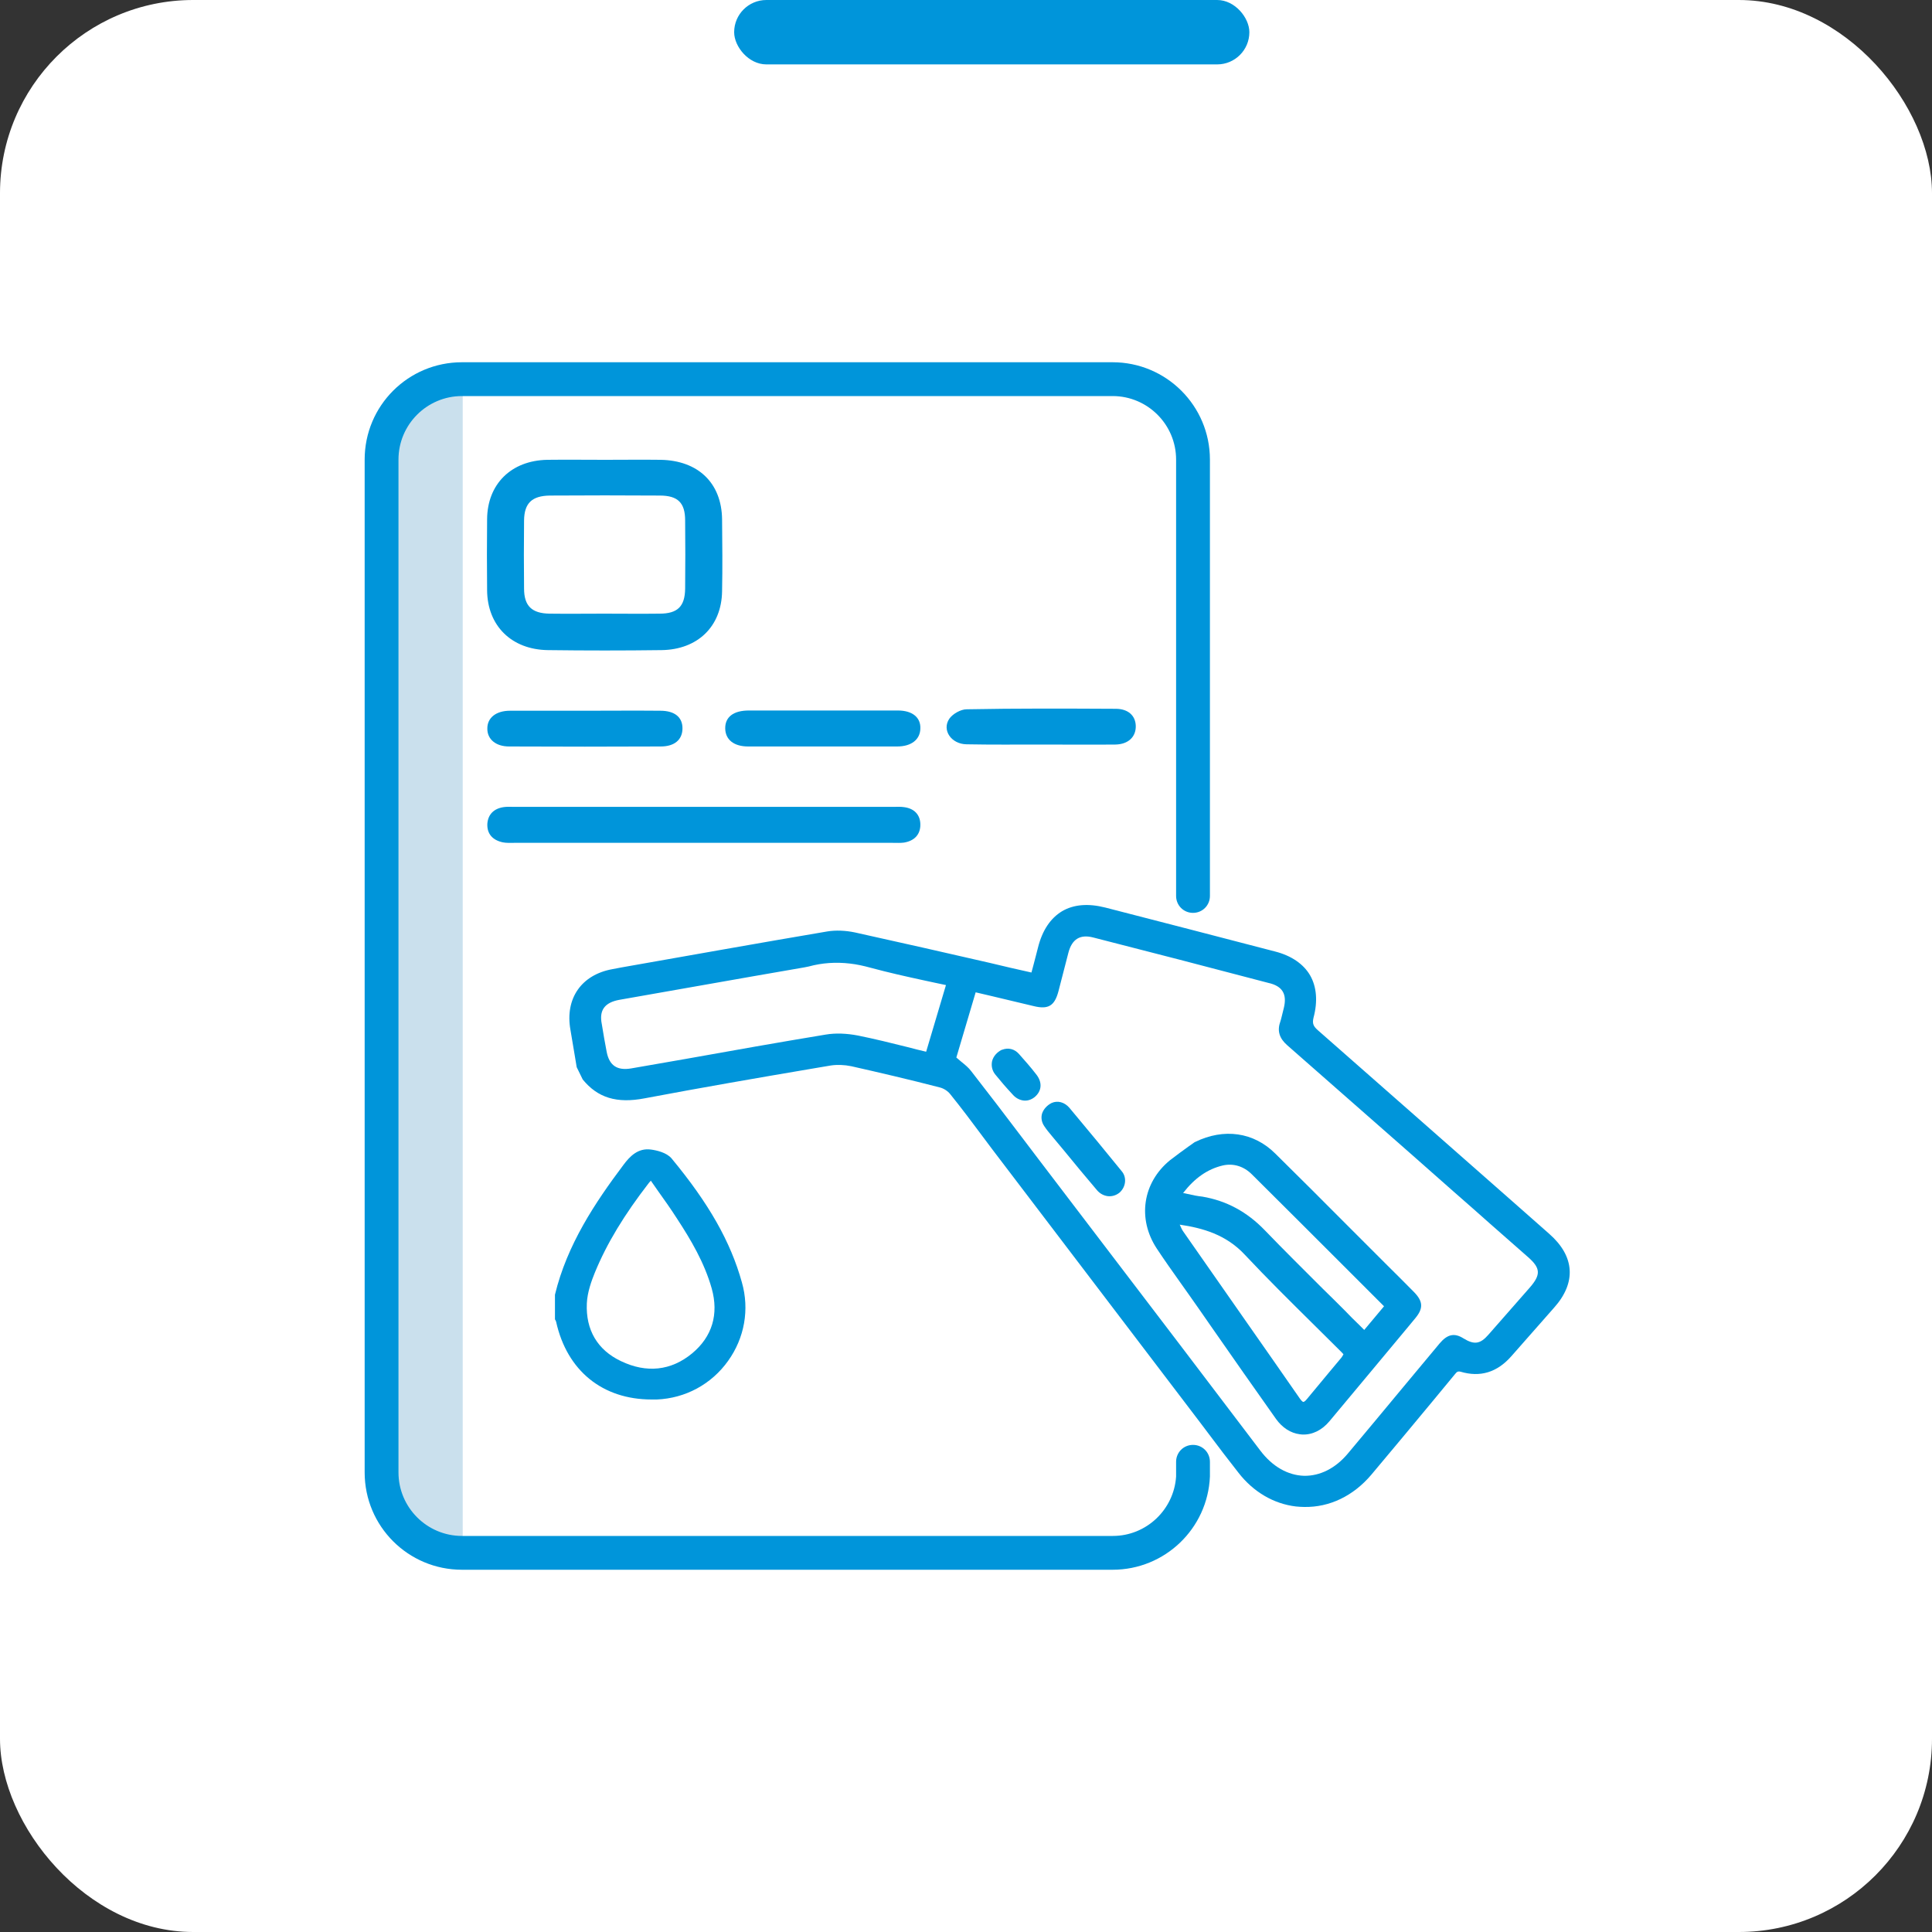 <svg width="150" height="150" viewBox="0 0 150 150" fill="none" xmlns="http://www.w3.org/2000/svg">
<rect x="0" y="0" width="150" height="150" fill="#333333" stroke="none"/>
<rect width="150" height="150" rx="15" fill="white"/>
<rect x="57" width="40" height="5" rx="2.5" fill="#0095DA"/>
<path d="M35.925 120.319H34.144C32.212 120.319 30.637 118.744 30.637 116.812V33.187C30.637 31.256 32.212 29.681 34.144 29.681H35.925V120.319Z" fill="#CAE0ED"/>
<path d="M42.544 50.475C45.487 50.513 48.431 50.513 51.356 50.475C54.169 50.438 56.025 48.638 56.062 45.9C56.1 44.044 56.081 42.169 56.062 40.312C56.025 37.5 54.206 35.756 51.3 35.7C49.856 35.681 48.431 35.7 46.987 35.7C45.487 35.7 43.987 35.681 42.487 35.7C39.675 35.756 37.837 37.594 37.819 40.312C37.8 42.15 37.8 43.987 37.819 45.825C37.837 48.581 39.712 50.438 42.544 50.475ZM40.688 40.406C40.706 39.075 41.288 38.494 42.694 38.475C45.544 38.456 48.375 38.456 51.225 38.475C52.631 38.475 53.194 39.038 53.194 40.406C53.212 42.169 53.212 43.95 53.194 45.712C53.175 47.081 52.612 47.644 51.206 47.644C49.763 47.663 48.337 47.644 46.894 47.644C45.487 47.644 44.081 47.663 42.675 47.644C41.288 47.625 40.688 47.044 40.688 45.694C40.669 43.95 40.669 42.188 40.688 40.406Z" fill="#0095DA"/>
<path d="M70.162 62.663C69.919 62.625 69.656 62.644 69.394 62.644C59.55 62.644 49.706 62.644 39.881 62.644C39.619 62.644 39.375 62.625 39.112 62.663C38.344 62.775 37.894 63.225 37.837 63.956C37.8 64.744 38.25 65.231 39.038 65.4C39.319 65.456 39.619 65.438 39.9 65.438C44.794 65.438 49.669 65.438 54.562 65.438C59.475 65.438 64.406 65.438 69.319 65.438C69.6 65.438 69.9 65.456 70.181 65.419C70.987 65.288 71.456 64.8 71.456 64.031C71.456 63.244 70.969 62.756 70.162 62.663Z" fill="#0095DA"/>
<path d="M39.525 57.956C43.444 57.975 47.362 57.975 51.3 57.956C52.369 57.956 52.969 57.431 52.987 56.587C53.006 55.687 52.388 55.181 51.263 55.181C49.312 55.162 47.362 55.181 45.431 55.181C43.481 55.181 41.531 55.181 39.6 55.181C38.494 55.181 37.819 55.744 37.837 56.587C37.837 57.394 38.494 57.956 39.525 57.956Z" fill="#0095DA"/>
<path d="M86.625 55.031C82.763 55.012 78.919 54.994 75.056 55.069C74.588 55.069 73.969 55.425 73.706 55.8C73.106 56.681 73.856 57.769 75.037 57.787C76.987 57.825 78.919 57.806 80.869 57.806C82.781 57.806 84.694 57.825 86.606 57.806C87.6 57.787 88.2 57.206 88.181 56.362C88.162 55.556 87.581 55.031 86.625 55.031Z" fill="#0095DA"/>
<path d="M69.713 55.163C67.763 55.163 65.812 55.163 63.881 55.163C61.969 55.163 60.056 55.163 58.144 55.163C56.944 55.163 56.288 55.669 56.306 56.569C56.325 57.431 56.981 57.956 58.087 57.956C61.95 57.956 65.812 57.956 69.656 57.956C70.763 57.956 71.438 57.413 71.456 56.569C71.494 55.706 70.838 55.163 69.713 55.163Z" fill="#0095DA"/>
<path d="M120.281 95.794L117.412 93.263C112.462 88.912 107.362 84.412 102.319 79.987C101.981 79.688 101.869 79.481 101.981 79.013C102.319 77.756 102.225 76.612 101.719 75.731C101.212 74.85 100.256 74.194 99 73.875C94.612 72.731 90.263 71.606 85.819 70.463C84.487 70.125 83.362 70.219 82.463 70.744C81.562 71.287 80.925 72.225 80.588 73.575C80.456 74.062 80.344 74.55 80.213 75.019L80.081 75.506C78.994 75.263 77.906 75.019 76.838 74.756C73.406 73.969 69.862 73.162 66.375 72.394C65.662 72.244 64.894 72.206 64.219 72.319C58.894 73.219 53.475 74.194 48.244 75.112L47.55 75.244C45.15 75.675 43.856 77.513 44.288 79.95C44.4 80.625 44.513 81.281 44.625 81.956L44.775 82.856L45.225 83.775L45.244 83.812C46.406 85.237 47.888 85.688 50.044 85.275C54.413 84.45 58.856 83.681 63.169 82.95L64.5 82.725C64.987 82.65 65.55 82.669 66.094 82.781C68.25 83.269 70.519 83.794 72.975 84.431C73.275 84.506 73.594 84.713 73.781 84.956C74.644 86.025 75.487 87.15 76.294 88.237C76.556 88.594 76.819 88.931 77.081 89.287L93.188 110.456L93.881 111.375C94.612 112.35 95.381 113.362 96.15 114.337C97.312 115.837 98.888 116.756 100.612 116.962C100.819 116.981 101.044 117 101.25 117C103.237 117.037 105.075 116.138 106.462 114.506C108.037 112.631 109.631 110.719 111.169 108.862L112.95 106.706C113.1 106.519 113.175 106.444 113.4 106.5C114.919 106.95 116.231 106.556 117.337 105.3C118.444 104.044 119.55 102.787 120.656 101.531C122.4 99.581 122.269 97.537 120.281 95.794ZM99.675 78.263L99.619 78.487C99.544 78.769 99.487 79.069 99.394 79.35C99.15 80.044 99.338 80.625 99.938 81.15C103.125 83.944 106.369 86.794 109.5 89.55L112.856 92.513C113.812 93.356 114.769 94.181 115.706 95.025C116.681 95.888 117.675 96.75 118.65 97.612C119.606 98.456 119.644 98.963 118.781 99.956C117.675 101.212 116.587 102.45 115.556 103.631C114.919 104.362 114.45 104.419 113.625 103.913C112.912 103.463 112.369 103.594 111.769 104.306C110.831 105.431 109.894 106.556 108.956 107.681C107.531 109.406 106.087 111.131 104.644 112.856C103.687 114 102.487 114.6 101.25 114.581C99.994 114.544 98.794 113.869 97.856 112.631C93.694 107.138 89.438 101.55 85.331 96.169C83.756 94.088 82.162 92.025 80.588 89.944C80.175 89.4 79.763 88.856 79.35 88.312C78.075 86.625 76.744 84.881 75.412 83.175C75.206 82.894 74.925 82.669 74.625 82.425C74.513 82.331 74.381 82.219 74.25 82.106L75.75 77.044L76.95 77.325C78.056 77.588 79.162 77.85 80.25 78.112C81.394 78.394 81.881 78.094 82.181 76.95C82.331 76.388 82.463 75.844 82.612 75.281C82.725 74.831 82.838 74.4 82.95 73.969C83.231 72.9 83.869 72.525 84.881 72.787C89.213 73.894 93.787 75.075 98.475 76.312C99.581 76.556 99.938 77.194 99.675 78.263ZM48.094 77.625C51.544 77.025 54.975 76.406 58.425 75.806L62.419 75.112L62.513 75.094C62.606 75.075 62.7 75.056 62.794 75.037C63.825 74.756 64.894 74.681 66 74.812C66.506 74.869 67.031 74.981 67.575 75.131C68.963 75.506 70.388 75.825 71.775 76.125C72.319 76.237 72.881 76.369 73.444 76.481L71.906 81.656C71.438 81.544 70.95 81.431 70.481 81.3C69.206 80.981 67.912 80.662 66.619 80.4C65.737 80.231 64.875 80.194 64.106 80.325C60.469 80.925 56.775 81.581 53.212 82.219C51.806 82.463 50.4 82.706 49.013 82.95C47.906 83.138 47.306 82.725 47.1 81.656C46.969 81 46.856 80.306 46.725 79.519C46.5 78.431 46.95 77.831 48.094 77.625Z" fill="#0095DA"/>
<path d="M52.144 89.944C51.75 89.475 50.962 89.306 50.531 89.25C49.538 89.119 48.9 89.775 48.413 90.431C46.2 93.375 44.025 96.638 43.087 100.519V102.431L43.106 102.469C43.125 102.488 43.144 102.525 43.144 102.544C43.163 102.581 43.181 102.6 43.181 102.638C44.025 106.425 46.781 108.656 50.587 108.656C50.719 108.656 50.869 108.656 51 108.656C53.212 108.563 55.237 107.475 56.531 105.656C57.806 103.875 58.2 101.663 57.6 99.562C56.719 96.394 55.031 93.431 52.144 89.944ZM53.737 105.075C52.106 106.425 50.194 106.631 48.206 105.675C46.388 104.813 45.469 103.256 45.562 101.194C45.6 100.313 45.938 99.412 46.181 98.812C47.119 96.525 48.469 94.312 50.381 91.838C50.419 91.781 50.475 91.744 50.531 91.669C50.719 91.931 50.906 92.213 51.094 92.475C51.619 93.206 52.106 93.9 52.575 94.631C53.644 96.263 54.694 98.044 55.256 100.031C55.819 102.038 55.294 103.781 53.737 105.075Z" fill="#0095DA"/>
<path d="M92.775 88.669L92.737 88.688C92.606 88.781 92.456 88.894 92.287 89.006C91.875 89.306 91.35 89.681 90.844 90.075C88.706 91.819 88.294 94.631 89.812 96.938C90.394 97.819 91.031 98.719 91.631 99.563C91.838 99.863 92.062 100.163 92.269 100.463C92.869 101.306 93.45 102.15 94.05 103.013C95.681 105.356 97.388 107.794 99.075 110.175C99.562 110.85 100.2 111.263 100.913 111.356C100.969 111.356 101.025 111.375 101.1 111.375C101.888 111.413 102.638 111.038 103.219 110.344C105.263 107.906 107.325 105.413 109.331 103.013L109.875 102.356C110.531 101.569 110.494 101.025 109.744 100.275C109.013 99.544 108.281 98.794 107.531 98.063L106.8 97.331C106.05 96.581 105.3 95.831 104.55 95.081C102.75 93.263 100.875 91.406 99.019 89.569C97.35 87.9 95.025 87.563 92.775 88.669ZM96.656 97.425C98.362 99.244 100.163 101.025 101.888 102.731C102.638 103.481 103.388 104.213 104.138 104.963C104.194 105.019 104.25 105.075 104.306 105.15C104.25 105.244 104.213 105.319 104.156 105.394C103.838 105.769 103.519 106.163 103.2 106.538C102.619 107.231 102.038 107.944 101.456 108.638C101.306 108.825 101.213 108.844 101.194 108.844C101.156 108.844 101.081 108.806 100.931 108.6C99.562 106.631 98.194 104.663 96.825 102.713C95.175 100.35 93.525 97.988 91.875 95.625C91.763 95.475 91.688 95.288 91.594 95.081C93.375 95.344 95.194 95.85 96.656 97.425ZM92.213 92.7C92.1 92.681 91.969 92.644 91.856 92.625C92.756 91.463 93.75 90.769 94.931 90.488C95.756 90.3 96.562 90.544 97.2 91.181C99.769 93.731 102.375 96.338 104.906 98.869L107.456 101.419L105.919 103.256L105.525 102.863C105.15 102.506 104.794 102.15 104.438 101.775C103.856 101.194 103.275 100.613 102.675 100.031C101.213 98.569 99.675 97.05 98.213 95.531C96.806 94.069 95.213 93.225 93.356 92.906C93 92.869 92.606 92.794 92.213 92.7Z" fill="#0095DA"/>
<path d="M83.025 86.006C82.65 85.575 82.125 85.425 81.656 85.631C81.281 85.819 81.019 86.119 80.906 86.456C80.812 86.775 80.869 87.131 81.075 87.431C81.244 87.694 81.45 87.938 81.638 88.162C81.694 88.237 81.769 88.312 81.825 88.388L82.575 89.287C83.419 90.319 84.3 91.388 85.181 92.419C85.406 92.681 85.706 92.831 86.006 92.869C86.325 92.906 86.644 92.812 86.906 92.606C87.412 92.175 87.506 91.425 87.094 90.938C85.894 89.456 84.562 87.844 83.025 86.006Z" fill="#0095DA"/>
<path d="M79.125 81.844C78.769 81.431 78.281 81.319 77.794 81.506H77.775C77.4 81.694 77.119 82.013 77.025 82.388C76.95 82.744 77.025 83.119 77.269 83.419C77.662 83.906 78.094 84.413 78.619 84.975C78.862 85.256 79.162 85.406 79.463 85.444C79.763 85.481 80.062 85.388 80.325 85.181C80.888 84.713 80.944 84.038 80.456 83.419C80.025 82.856 79.556 82.331 79.125 81.844Z" fill="#0095DA"/>
<path d="M86.381 28.125H35.869C31.688 28.125 28.312 31.5 28.312 35.681V114.319C28.312 118.5 31.688 121.875 35.869 121.875H86.381C90.45 121.875 93.769 118.669 93.938 114.637V113.494C93.938 112.762 93.356 112.181 92.625 112.181C91.894 112.181 91.312 112.762 91.312 113.494V114.637C91.144 117.206 89.006 119.25 86.4 119.25H35.869C33.15 119.25 30.938 117.038 30.938 114.319V35.681C30.938 32.962 33.15 30.75 35.869 30.75H86.381C89.1 30.75 91.312 32.962 91.312 35.681V68.4V69.375V69.562C91.312 70.294 91.894 70.875 92.625 70.875C93.356 70.875 93.938 70.294 93.938 69.562V69.375V68.4V35.681C93.938 31.5 90.544 28.125 86.381 28.125Z" fill="#0095DA"/>
</svg>
